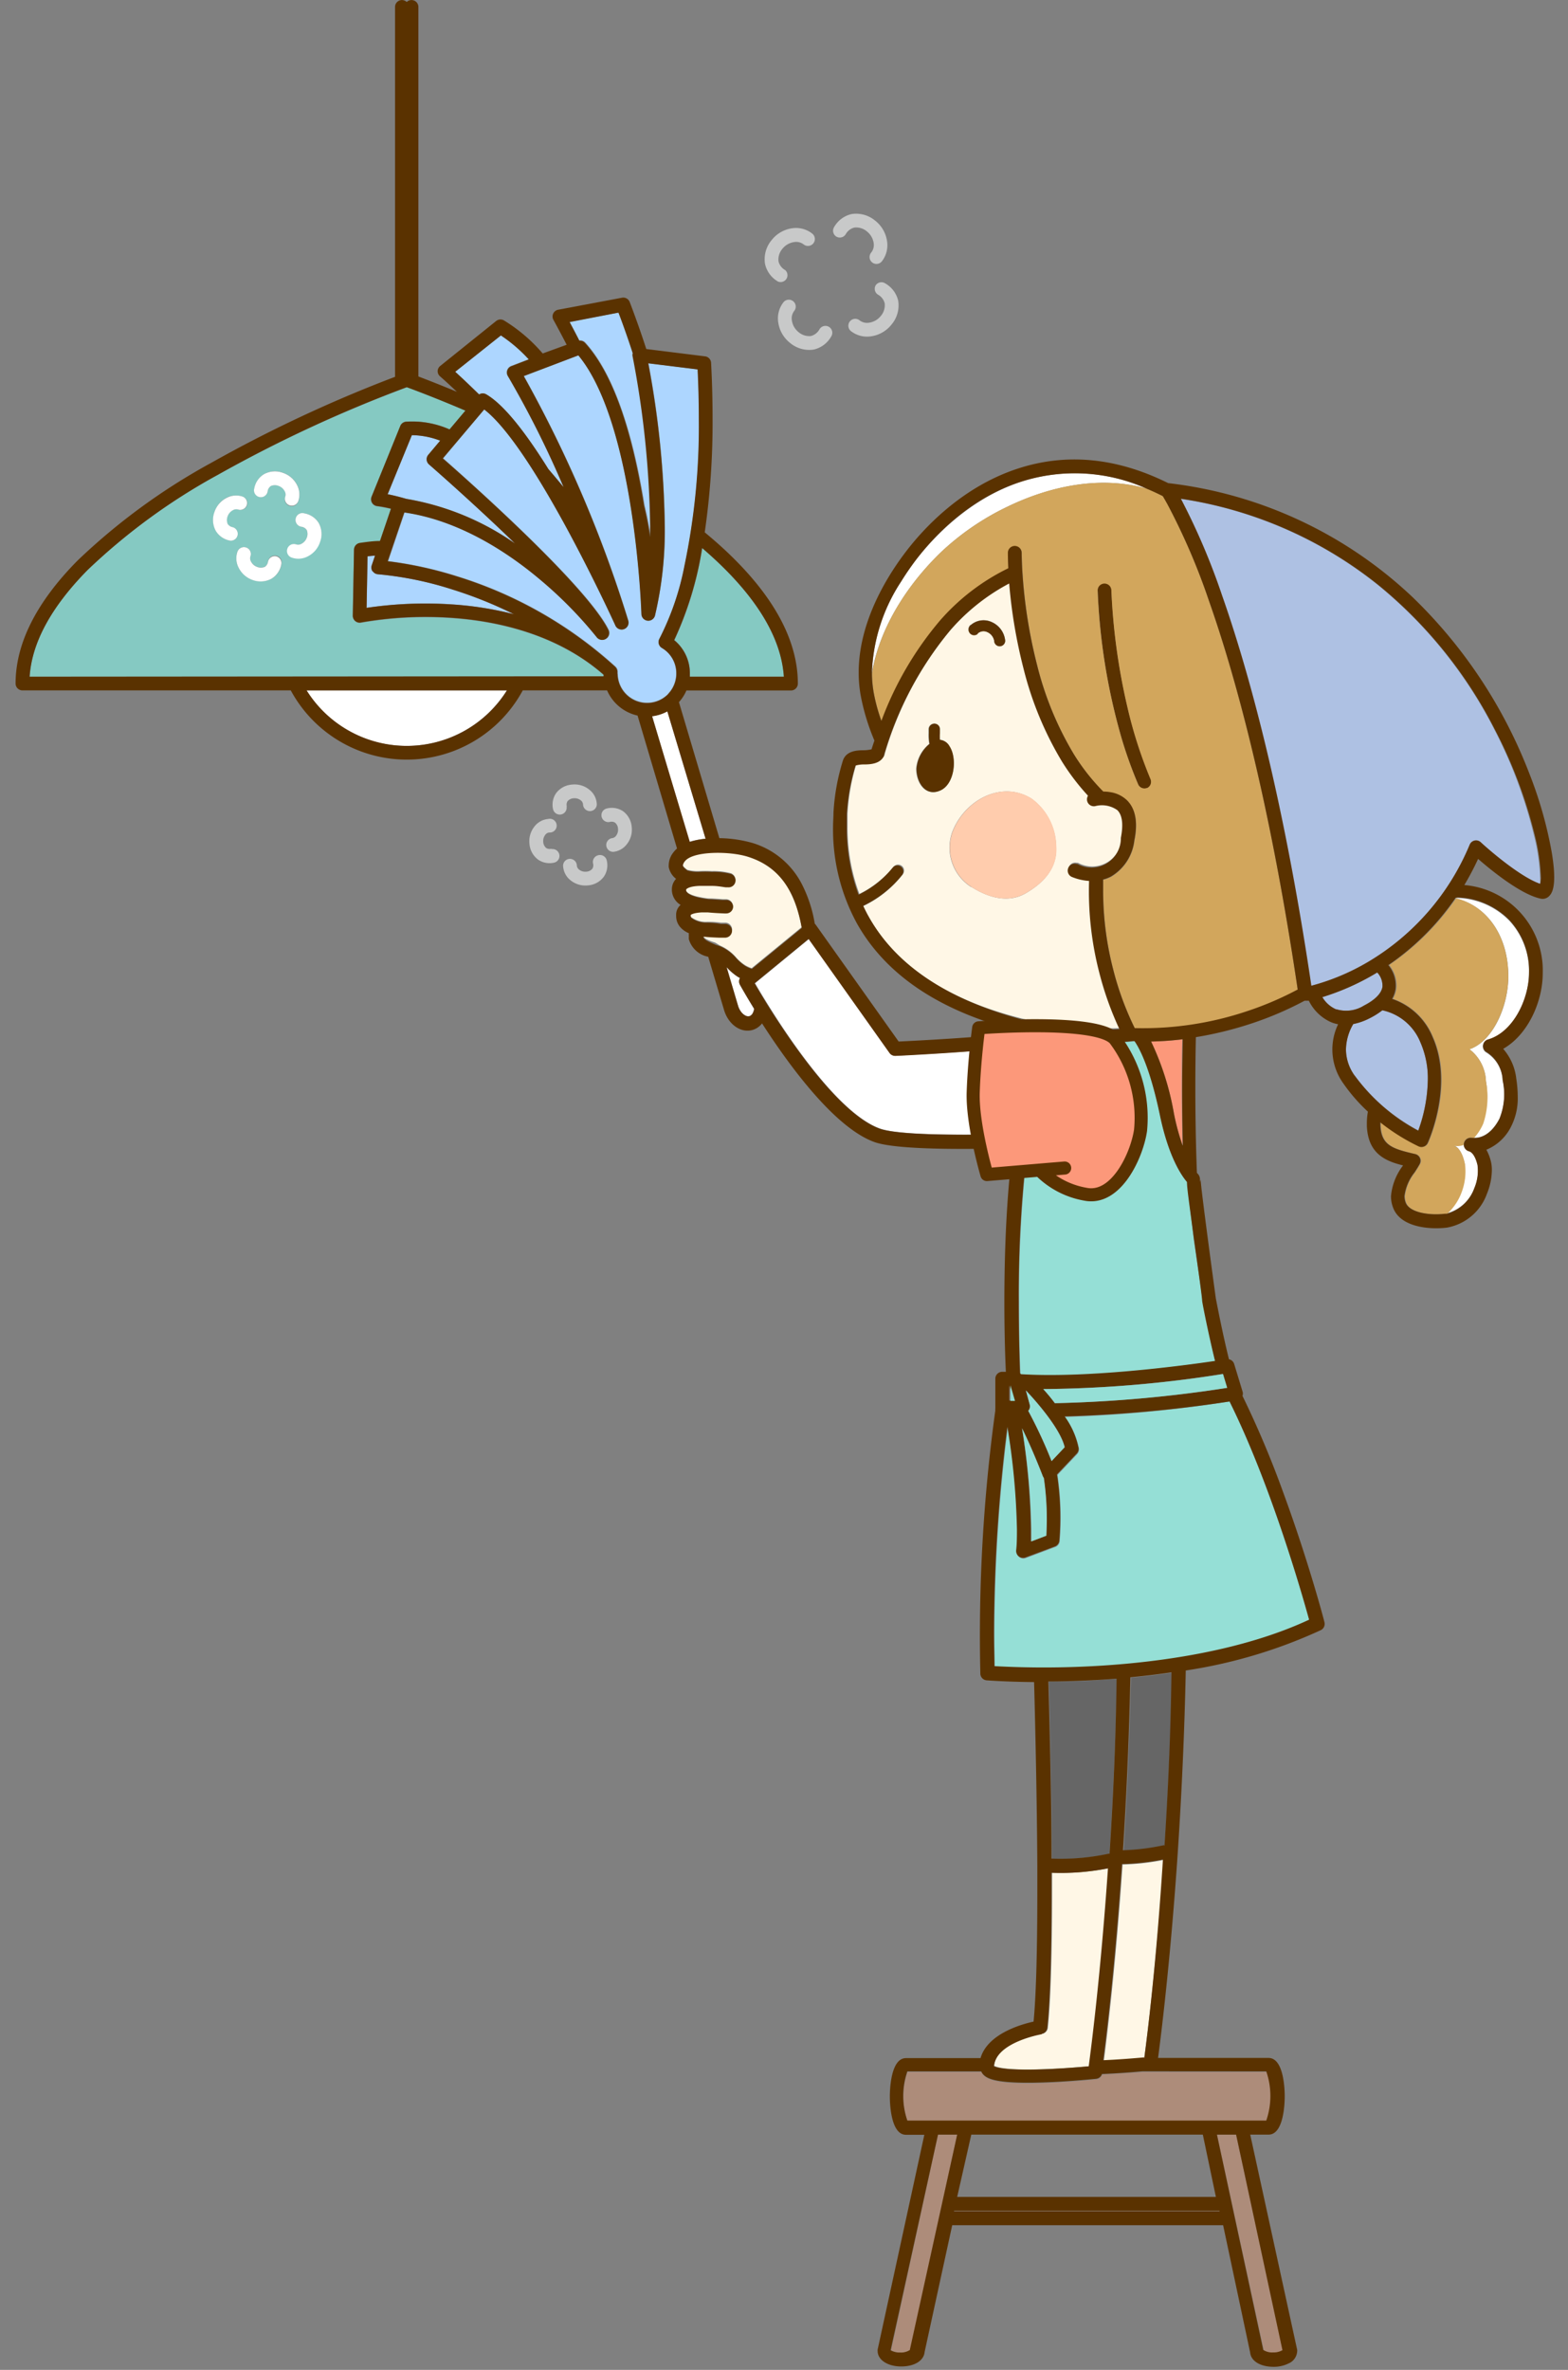 <svg xmlns="http://www.w3.org/2000/svg" xmlns:xlink="http://www.w3.org/1999/xlink" viewBox="0 0 180 272"><rect x="0" y="0" width="180" height="272" fill="#808080" stroke="none"/><defs><style>.cls-1{fill:none;}.cls-10,.cls-11,.cls-12,.cls-13,.cls-16,.cls-17,.cls-2,.cls-21,.cls-7,.cls-8,.cls-9{isolation:isolate;}.cls-3{opacity:0.2;}.cls-3,.cls-5{mix-blend-mode:multiply;}.cls-4{clip-path:url(#clip-path);}.cls-6{fill:#383838;}.cls-7{fill:#ad8c7a;}.cls-8{fill:#666;}.cls-9{fill:#fff7e6;}.cls-10{fill:#95dfd6;}.cls-11,.cls-15{fill:#fff;}.cls-12{fill:#85c9c2;}.cls-13{fill:#add6ff;}.cls-14{fill:#c8c9c9;}.cls-16,.cls-22{fill:#fc987a;}.cls-17{fill:#ffc275;}.cls-18{fill:#5a3200;}.cls-19{fill:#ffccad;}.cls-20{fill:#d2a65c;}.cls-21{fill:#aec1e3;}.cls-22{stroke:#5a3200;stroke-linecap:round;stroke-linejoin:round;stroke-width:1.5px;}</style><clipPath id="clip-path"><rect class="cls-1" x="-2.92" y="-354.52" width="436.76" height="318.17" rx="10" ry="10"/></clipPath></defs><title>service01_sbg</title><g class="cls-2"><g id="レイヤー_1" data-name="レイヤー 1"><g class="cls-3"><g class="cls-4"><g class="cls-5"><path class="cls-6" d="M430-160.13a113,113,0,0,0-6.18-21.66c-5-13-14.69-31.9-32-48.34-18.33-17.4-40.92-27.95-67.16-31.34h-.09c-14.14-7-28.07-8.37-41.49-3.93-15.41,5.09-25.85,16.56-30.7,22.94-5.82,7.66-15.16,22.95-12.27,39.23A60.24,60.24,0,0,0,244-190.69q-.4,1.18-.79,2.37a9.35,9.35,0,0,1-2.19.27c-2,.1-4.82.25-5.67,2.77a58.84,58.84,0,0,0-2.6,14.39c-.08,1.24-.13,2.57-.13,4a53.9,53.9,0,0,0,6.58,26.45c8.15,14.49,23.44,24.5,45.46,29.8l-1.49.19c-8.79,1.18-27.9,2.21-32.53,2.45l-22.8-32.12a1.88,1.88,0,0,0-.23-.26,36.82,36.82,0,0,0-3.68-11.18,22.56,22.56,0,0,0-13.6-11.11A34.94,34.94,0,0,0,201.4-164l-11.09-37.38a11.83,11.83,0,0,0,2-3.21h28.7a1.89,1.89,0,0,0,1.89-1.89c0-11-5.73-22.39-17-33.79q-3.84-3.87-8.54-7.76a209.15,209.15,0,0,0,2.17-31.25c0-4.77-.13-9.84-.42-15.22a1.89,1.89,0,0,0-1.65-1.77l-16.14-2c-1.33-4.09-2.83-8.38-4.53-12.88a1.89,1.89,0,0,0-2.11-1.19L157.12-309a1.89,1.89,0,0,0-1.36,1.06,1.89,1.89,0,0,0-.18.8,1.89,1.89,0,0,0,.25.93c.06.1,1.49,2.65,3.63,6.85l-6.57,2.5a44.64,44.64,0,0,0-10.68-9.08,1.89,1.89,0,0,0-2.12.16l-15.33,12.2a1.89,1.89,0,0,0-.71,1.44v0a1.89,1.89,0,0,0,.66,1.43c.06.05,1.74,1.5,4.62,4.24-4.63-1.92-8.3-3.34-10.57-4.2V-392.23a1.89,1.89,0,0,0-1.89-1.89,1.88,1.88,0,0,0-1.32.54,1.88,1.88,0,0,0-1.32-.54,1.89,1.89,0,0,0-1.89,1.89v101.58A374,374,0,0,0,61.85-267c-15.46,8.85-27.8,17.87-36.68,26.82-11.3,11.4-17,22.77-17,33.79a1.89,1.89,0,0,0,.55,1.33,1.89,1.89,0,0,0,1.33.55H83.69a36.23,36.23,0,0,0,31.85,19,36.23,36.23,0,0,0,31.85-19h23.17a11.9,11.9,0,0,0,8.38,6.91l10.83,36.5a6.45,6.45,0,0,0-1,1.1,5.71,5.71,0,0,0-1.24,3.34,4.27,4.27,0,0,0,.05.67,5.39,5.39,0,0,0,2,3.21,4.14,4.14,0,0,0-1.16,2.91q0,.14,0,.29a4.91,4.91,0,0,0,2.49,4,3.62,3.62,0,0,0-1.21,2.33,5.43,5.43,0,0,0,0,.67,4.56,4.56,0,0,0,1.1,3,6.41,6.41,0,0,0,2.51,1.7,3.62,3.62,0,0,0-.11.85,4.29,4.29,0,0,0,.08.84c.58,2.9,3.25,4,5.32,4.71l4.34,14.64c1.19,4,4.64,6.4,7.85,5.44a5.15,5.15,0,0,0,2.58-1.79c7.37,11.47,20,28.75,30.94,32.61,5.93,2.08,24.09,2,37.91,1.66-3,22.94-2.29,51.13-1.9,61.4l-1.07,0a1.89,1.89,0,0,0-1.82,1.89v8.18a1.88,1.88,0,0,0,.08.52,452.44,452.44,0,0,0-4.11,72.3,1.89,1.89,0,0,0,1.73,1.82c.08,0,5.11.41,13,.48.4,15.21.79,33.6.88,50.46h0q0,3.56,0,6.88c0,16.58-.34,28.65-1,36-3.59.79-12.65,3.41-14.57,10H252.55c-4.22,0-4.43,8.77-4.43,10.53s.21,10.53,4.43,10.53h5l-12.83,59a1.9,1.9,0,0,0,0,.4c0,2.46,2.71,4.25,6.45,4.25,3.59,0,6.22-1.64,6.43-3.95l7.58-34.83h74.4l7.58,34.83c.21,2.3,2.85,3.95,6.43,3.95a9.09,9.09,0,0,0,4.09-.9,3.86,3.86,0,0,0,2.36-3.34,1.9,1.9,0,0,0,0-.4l-12.83-59h5c4.22,0,4.43-8.77,4.43-10.53S356.45,171,352.23,171H321.89c.83-6.25,3.46-27.12,5.43-56.67,1.11-16.63,1.84-33.25,2.19-49.72,12.31-2,25.52-5.45,37.07-11.08a1.89,1.89,0,0,0,1-2.17c0-.16-4.38-16.68-11.21-35.37a267.47,267.47,0,0,0-11.28-26.79,1.88,1.88,0,0,0,.06-1.26l-2.26-7.47a1.89,1.89,0,0,0-1.45-1.3c-1.8-7.25-3.49-16.14-3.6-16.75-.48-3.46-4.16-30.63-4.17-32.56l-.19.72a2.87,2.87,0,0,0,.08-.71,2.18,2.18,0,0,0-.5-1.53s-.13-.13-.34-.38c-.62-16.18-.44-30.54-.29-37.26a99.45,99.45,0,0,0,15.51-3.83,92.21,92.21,0,0,0,14.36-6.17,1.88,1.88,0,0,0,.33,0l.59-.11a12.43,12.43,0,0,0,6.16,5.9,10.18,10.18,0,0,0,1.9.55,16,16,0,0,0,1.48,16.31A47,47,0,0,0,379.46-89a17.69,17.69,0,0,0-.29,3.17q0,.38,0,.77c.32,7.4,4.9,9.5,9.95,10.81-1.53,2.39-3.33,5.22-3.33,8.46a8.85,8.85,0,0,0,.63,3.26c2.12,5.42,10.26,5.91,14.74,5.35,4.68-.59,8.7-4,11-9.31A17.56,17.56,0,0,0,413.55-73a9.63,9.63,0,0,0-.23-2.22,13,13,0,0,0-1.27-3.33c2.45-.9,5-2.94,6.93-6.68a17,17,0,0,0,1.67-7.93,33.39,33.39,0,0,0-.4-4.95,14.92,14.92,0,0,0-3.59-8.16c6.82-3.87,10.83-13,10.87-20.7,0,0,0-.08,0-.13,0-13-8.73-22.69-21.47-24.17a76.13,76.13,0,0,0,3.77-7.07c3.69,3.21,11.83,9.83,17.28,10.94a2.52,2.52,0,0,0,2.45-.88C430.89-149.82,431-153.82,430-160.13ZM242.51-142.28q-.88-1.56-1.6-3.13a30.25,30.25,0,0,0,10.64-8.39,1.64,1.64,0,0,0-.23-2.3,1.64,1.64,0,0,0-2.3.23,27.42,27.42,0,0,1-9.37,7.45,52.36,52.36,0,0,1-3.24-18.49c0-1.28,0-2.49.11-3.61A57,57,0,0,1,238.89-184a8.29,8.29,0,0,1,2.33-.31c1.89-.1,4.49-.23,5.43-2.43l.06-.17c4.5-14.13,10.62-25.66,18.18-34.25A56.06,56.06,0,0,1,281.08-234,139.83,139.83,0,0,0,285-210.8a93,93,0,0,0,10.57,25.65,62.09,62.09,0,0,0,7.13,9.43,1.88,1.88,0,0,0-.25,1.45,1.89,1.89,0,0,0,1.35,1.39,1.88,1.88,0,0,0,.92,0c1.1-.25,4.33-.55,6,1.1s1.49,5.08,1,7.61c-.75,3.7-2.24,6.14-4.42,7.27-3.32,1.71-7.4,0-7.44-.07l-.28-.1a1.89,1.89,0,0,0-2.21,1.05,1.88,1.88,0,0,0,.95,2.49,15,15,0,0,0,4.74,1.11A89.43,89.43,0,0,0,305.93-127a88.13,88.13,0,0,0,5.47,15.28A89.31,89.31,0,0,1,290-113.36s-.37-.07-.37-.07l-.25-.05-.58-.11C266.09-118.42,250.52-128.07,242.51-142.28Zm-39.26-95.27c9.9,10,15.23,19.81,15.86,29.23H193.28c0-.3,0-.6,0-.9q0-.13,0-.26a11.78,11.78,0,0,0-4.31-8.88c1.78-3.55,5.2-11.63,7.66-25.29Q200.23-240.59,203.25-237.54Zm-29.44-70.74q2.17,5.82,3.9,11.16a1.89,1.89,0,0,0-.09.58,1.89,1.89,0,0,0,0,.39c.07.32,4.88,23.64,4.88,46.26q0,1.63,0,3.24c-.41-2.84-1-5.76-1.7-8.7v-.09C177.38-277,171.94-292,164.6-300a1.89,1.89,0,0,0-1.54-.61c-1.08-2.12-2-3.85-2.69-5.11Zm-45,16.26,12.55-10a41.23,41.23,0,0,1,7.68,6.59l-4.86,1.85a1.89,1.89,0,0,0-1.12,1.16,1.89,1.89,0,0,0-.1.61,1.89,1.89,0,0,0,.28,1,271.61,271.61,0,0,1,15.34,30.48q-2.13-2.58-4.19-5c-5.87-9.42-12-17.53-17-20.5a1.89,1.89,0,0,0-2,0C132.54-288.64,130.28-290.74,128.86-292ZM115.55-189.31a32.43,32.43,0,0,1-27.48-15.24h55A32.43,32.43,0,0,1,115.55-189.31ZM12-208.32c.63-9.41,6-19.24,15.86-29.23,8.63-8.7,20.68-17.51,35.84-26.19a368.79,368.79,0,0,1,51.87-24.08c1.87.68,7.88,2.92,16.1,6.44l-4.34,5.17q-6.74-2.67-11.85-2.14a1.89,1.89,0,0,0-1.55,1.16l-8,19.53a1.88,1.88,0,0,0-.14.71,1.89,1.89,0,0,0,.27,1,1.89,1.89,0,0,0,1.43.91,34.15,34.15,0,0,1,3.75.71l-3,8.87c-1.79.11-3.62.27-5.47.52a1.89,1.89,0,0,0-1.64,1.84L100.73-225a1.89,1.89,0,0,0,.68,1.49,1.89,1.89,0,0,0,1.59.4,103.08,103.08,0,0,1,24.67-1.28c12.07.8,28.91,4.19,41.94,15.63,0,.16,0,.31,0,.47Zm109.68-58.27c.22.19,12,10.41,23.63,21.72-8.24-5.53-18.54-10.66-29.89-12.28-2.12-.62-3.85-1-5.12-1.27l6.66-16.23a22.09,22.09,0,0,1,7.78,1.51l-3.28,3.91A1.88,1.88,0,0,0,121-268,1.88,1.88,0,0,0,121.66-266.58Zm-15.47,29.31a1.89,1.89,0,0,0,1.46.83,94.65,94.65,0,0,1,20.59,4.23A114.45,114.45,0,0,1,145-225.47a91.85,91.85,0,0,0-17.21-2.71,109.88,109.88,0,0,0-23.27,1l.27-14.17c.68-.07,1.37-.14,2.05-.19l-.9,2.65a1.88,1.88,0,0,0-.1.61A1.89,1.89,0,0,0,106.19-237.27Zm67.18,28.22v-.54a2,2,0,0,0-.61-1.43,115.19,115.19,0,0,0-43.53-24.83A105.69,105.69,0,0,0,110.31-240l4.56-13.4c15.13,2.15,28.43,11,37,18.2a113.72,113.72,0,0,1,15.79,16,1.89,1.89,0,0,0,2.49.46,1.89,1.89,0,0,0,.9-1.61,1.88,1.88,0,0,0-.19-.83c-5.89-12-38.09-40.69-45.35-47.06l11.29-13.45c4.09,3.1,11.06,11.31,22.36,32.05,7.64,14,13.63,27.19,13.69,27.33a1.89,1.89,0,0,0,2.39,1,1.89,1.89,0,0,0,1.21-1.76,1.89,1.89,0,0,0-.09-.56c-11.1-35.46-24.73-60.29-28.73-67.21l15-5.7c15.63,18.84,17.3,70.52,17.31,71a1.89,1.89,0,0,0,1.67,1.82,1.89,1.89,0,0,0,2-1.39c2-7.47,2.68-16.25,2.68-25.06,0-18.67-3.21-37.46-4.49-44.22l13.57,1.68q.34,7,.34,13.53a186.81,186.81,0,0,1-3.95,40.35c-2.7,12.13-6,18.42-6.9,20.06a1.88,1.88,0,0,0-.25.93,1.89,1.89,0,0,0,.92,1.62,8.05,8.05,0,0,1,3.94,6.77q0,.09,0,.18a8,8,0,0,1-2.25,5.59,8,8,0,0,1-5.67,2.49A8.1,8.1,0,0,1,173.37-209.05Zm9.56,11.6a11.75,11.75,0,0,0,4.19-1.35l10.38,35a20.33,20.33,0,0,0-4.34.87Zm14,60.56a2.4,2.4,0,0,1,.41-.08c1.38.15,2.74.2,3.9.24l1.22,0h.08l.23,0h.12a1.89,1.89,0,0,0,1.95-1.76s0-.08,0-.13a1.89,1.89,0,0,0-1.7-1.88l-.39,0-1-.1a23.53,23.53,0,0,0-4.27-.22c-1.67-.21-3.29-.59-3.91-1.31a.79.79,0,0,1-.2-.57,1.68,1.68,0,0,1,0-.21s.49-.58,3.06-.72c.53,0,1.08,0,1.63,0,1.69.18,3.31.24,4.55.28l.49,0a1.88,1.88,0,0,0,1.94-1.78s0-.07,0-.1a1.9,1.9,0,0,0-1.76-1.88l-1-.08c-1.11-.09-2.48-.19-3.89-.22a24.5,24.5,0,0,1-2.76-.44c-1-.23-3.42-.9-3.49-2,0,0,0,0,0-.07a.41.41,0,0,1,.15-.36c.19-.18,1-.71,3.37-.85l2.16,0,1.5,0c1.42.1,2.73.27,3.65.38l.64.08a1.88,1.88,0,0,0,2.06-1.45,1.88,1.88,0,0,0,0-.42,1.89,1.89,0,0,0-1.29-1.79,19,19,0,0,0-5.21-.57,32.62,32.62,0,0,0-3.6-.06,10.92,10.92,0,0,1-3.12-.37c-.79-.58-1.22-1-1.27-1.36a.51.51,0,0,1,0-.08,2.25,2.25,0,0,1,.51-1.13c2.14-2.95,12.36-2.88,17.39-1.28,8.15,2.59,12.83,8.72,14.75,19.56l-13.71,11.25a8.64,8.64,0,0,1-1.84-.84,12.45,12.45,0,0,1-2.35-2.07,12.08,12.08,0,0,0-4.54-3.34l-1.16-.39C198.58-135.48,197.23-136,197-136.89Zm13.59,21a1.6,1.6,0,0,1-.89.81c-1,.3-2.54-.82-3.16-2.9l-3.12-10.53a15.42,15.42,0,0,0,3,2.6l.64.36a1.89,1.89,0,0,0,0,1.89c.21.38,1.63,2.92,3.9,6.6A3.43,3.43,0,0,1,210.56-115.88Zm35,31.69c-13.39-4.7-30.6-33.35-34.4-39.93l14.84-12.18L248.17-105a1.89,1.89,0,0,0,1.63.79c1,0,23.72-1.17,33.87-2.53,15.4-2.06,18.61,0,18.64.05l-.18-.17a2,2,0,0,0,1.11.53h.1C307.09-104.84,310-99,310-92.16c0,7.86-3.86,14.5-8.43,14.5a5.9,5.9,0,0,1-4.11-1.91l1.67-.09a1.89,1.89,0,0,0,1.78-2,1.89,1.89,0,0,0-1.57-1.75,1.89,1.89,0,0,0-.42,0C286.61-82.74,253.06-81.54,245.51-84.19Zm39,82.26c2.91,5.82,5.66,13,5.7,13.12a1.88,1.88,0,0,0,.29.5,77.54,77.54,0,0,1,.82,11.37c0,2-.07,3.51-.13,4.49L287,29.12q.06-1.6.06-3.27A192.08,192.08,0,0,0,284.52-1.93Zm8.13,9a129.36,129.36,0,0,0-6.42-13.8l.13-.17a1.89,1.89,0,0,0,.27-1.57l-1.06-3.85C288.76-9,295.05-1.65,296.24,3.26ZM290.37-12.7c19.23.33,42.92-3.14,49.37-4.15L340.9-13c-6.81,1-28.76,4.17-47.29,4.2C292.47-10.28,291.35-11.61,290.37-12.7Zm-9.21,3.16v-4.29h.09l1.15,4.18Zm27.38,124.47a62.81,62.81,0,0,1-15.78,1.37c-.1-16.36-.48-34-.87-48.64,4.41,0,9.48-.16,14.95-.5l3.78-.27C310.3,82.8,309.6,98.86,308.55,114.93ZM290,164.42a1.89,1.89,0,0,0,1.59-1.66c.79-7.26,1.18-20,1.18-37.79,0-1.58,0-3.22,0-4.88a67.16,67.16,0,0,0,15.5-1.22c-2,28.88-4.56,49-5.29,54.35-2.27.21-6.87.6-11.67.79-10.59.43-13.64-.42-14.45-.79C277.35,166.59,289.9,164.44,290,164.42ZM253.9,251c0,.05,0,.11,0,.16a4.35,4.35,0,0,1-2.7.71,4.75,4.75,0,0,1-2.6-.63l12.88-59.21h5.27Zm84-41.83H266.86l3.73-17.13h63.6ZM266,213.12l0-.16h72.69l0,.16Zm90.19,38.15a4.75,4.75,0,0,1-2.6.63,4.35,4.35,0,0,1-2.7-.71c0-.05,0-.11,0-.16l-12.83-59h5.27Zm-4.44-76.49c.46.76,1.13,3.13,1.13,6.76s-.68,6-1.13,6.76H253c-.46-.76-1.13-3.13-1.13-6.76s.68-6,1.13-6.76h20.29a3.13,3.13,0,0,0,.8,1.1c1.3,1.15,4.43,2.41,17.3,1.89,6.86-.27,13.37-.95,13.44-1a1.89,1.89,0,0,0,1.6-1.31h.06c4.36-.17,8.58-.51,11.09-.73Zm-33.66-3.83c-2.18.2-6.51.57-11.09.77,1-7.59,3.32-27.07,5.14-53.88a65.3,65.3,0,0,0,11.24-1.23C321.38,145.48,318.82,165.55,318.09,170.95Zm5.55-58.28A61.12,61.12,0,0,1,312.39,114c1-15.88,1.7-31.75,2-47.48,3.59-.34,7.38-.78,11.3-1.36C325.37,80.93,324.68,96.8,323.64,112.66Zm17.93-122c11.44,23,20,53.07,21.93,60.11-18.42,8.59-41,11.6-56.83,12.6a252.26,252.26,0,0,1-29.58.14c-.08-3.14-.13-6.26-.13-9.33a458.66,458.66,0,0,1,3.68-56.4,194,194,0,0,1,2.62,28.15c0,2-.06,4-.21,5.82q0,.07,0,.15a1.89,1.89,0,0,0,2.55,1.77l8.05-3a1.89,1.89,0,0,0,1.21-1.58,79.13,79.13,0,0,0-.62-18.2l5.4-5.73a1.89,1.89,0,0,0,.5-1.53c-.33-2.68-1.9-5.76-3.82-8.68C314.68-5.36,335.07-8.3,341.58-9.31ZM334.09-37v.09c.09.5,1.73,9.17,3.55,16.58-8.92,1.34-35.17,4.9-53.35,3.63a1.87,1.87,0,0,0-.22-.3c-.15-3.87-.36-11-.36-19.65,0-12.69.47-28.66,2.3-42.42,2.52-.08,4.82-.18,6.76-.26,2.2,3.39,5.3,5.47,8.78,5.47,6.84,0,12.2-8,12.2-18.27,0-6.72-2.31-12.49-5.82-15.66q3.73,0,7.26-.39h.31c1.65,2.39,4.4,8,7,20.45,2.41,11.51,6,16.61,7.42,18.26.11,1.74.6,5.69,1.89,15.51C332.88-45.85,334-37.8,334.09-37Zm-4.2-33.24a1.93,1.93,0,0,1,0-.2c0,.09,0,.19,0,.31C329.9-70.18,329.89-70.22,329.89-70.26Zm-1.2-9.38a61.87,61.87,0,0,1-2.49-8.87c-2.1-10-4.32-16-6.24-19.63a85.44,85.44,0,0,0,8.67-.61c-.07,3.14-.14,7.72-.14,13.23C328.5-90.81,328.55-85.42,328.7-79.64Zm18-37.05A90,90,0,0,1,315.47-112,82.27,82.27,0,0,1,309.55-128a86.2,86.2,0,0,1-2.77-21.46q0-1.58.06-3.2a10.16,10.16,0,0,0,2.15-.8c3.26-1.67,5.42-5,6.41-9.89,1-5,.34-8.77-2.06-11.09a8.44,8.44,0,0,0-4.53-2.17,12.48,12.48,0,0,0-1.94-.17,57,57,0,0,1-8.08-10.27,89.12,89.12,0,0,1-10.13-24.57,137.69,137.69,0,0,1-4.06-26.21c-.15-2.74-.15-4.36-.15-4.41a1.89,1.89,0,0,0-1.88-1.9,1.88,1.88,0,0,0-.87.21,1.89,1.89,0,0,0-1,1.67c0,.19,0,1.71.13,4.22a59.31,59.31,0,0,0-18.75,14.46c-6.41,7.28-11.81,16.52-16.1,27.55a48.59,48.59,0,0,1-2.13-7.83,31.84,31.84,0,0,1-.48-5.31c-.08-9.58,4-18.57,8-25.14,1.39-2.25,2.78-4.22,4-5.83,4.59-6,14.44-16.87,28.88-21.64,11.17-3.69,22.78-3,34.62,1.9q2.18.91,4.36,2c.28.45.7,1.16,1.24,2.15,2.19,4,6.38,12.4,11.4,26.7,6.76,19.24,16.43,53.3,24.32,106.62A88.59,88.59,0,0,1,346.73-116.69Zm24.06-.33a8.21,8.21,0,0,1-3.8-3.38,67.11,67.11,0,0,0,14.08-6.16l1-.59a5.29,5.29,0,0,1,1.43,3.95c-.27,1.81-2,3.6-5.11,5.18S372.91-116.19,370.79-117Zm5.06,18.21a12.46,12.46,0,0,1-2.38-7.2,14.23,14.23,0,0,1,2-7,17.26,17.26,0,0,0,4.62-1.65,20.22,20.22,0,0,0,3.36-2.13c3.47.74,7.79,2.92,10.46,8.83a24.66,24.66,0,0,1,2,10.19,42.77,42.77,0,0,1-2.63,14C389.74-85.65,381.46-90.7,375.85-98.81Zm28.27-48.82a20.76,20.76,0,0,1,14.23,6.23A20.34,20.34,0,0,1,423.75-127c0,7.3-4.36,16.43-11.3,18.43a1.89,1.89,0,0,0-1.36,1.64,1.89,1.89,0,0,0,1,1.86c2.92,1.48,4,4.9,4.39,7.52.68,4.51.37,8.16-.88,10.56-2.18,4.18-5.05,5.42-7.17,5.2l-.45-.07a1.89,1.89,0,0,0-2.24,1.46,1.87,1.87,0,0,0,0,.48,1.89,1.89,0,0,0,1.49,1.76c1,.21,1.89,1.64,2.42,3.82a12.22,12.22,0,0,1-.89,6.33c-1.7,3.88-4.43,6.39-7.55,7l-.5.08c-3.79.47-9.64-.14-10.76-3a5.1,5.1,0,0,1-.36-1.88c0-2.18,1.35-4.29,2.76-6.49.48-.74,1-1.51,1.39-2.27a1.89,1.89,0,0,0,.24-.92,1.88,1.88,0,0,0-.16-.77,1.89,1.89,0,0,0-1.3-1.07c-6.29-1.45-9.33-2.39-9.57-7.91q0-.32,0-.63c0-.06,0-.12,0-.18a55.37,55.37,0,0,0,10.61,6.62,1.89,1.89,0,0,0,2.48-.94c.3-.65,7.26-16.11,1.34-29.19a18.38,18.38,0,0,0-11.1-10.4,7.67,7.67,0,0,0,1-2.78,8.81,8.81,0,0,0-2-6.5,70.46,70.46,0,0,0,18.38-18.32l.09-.13Zm22.69-3.73c-5.17-1.75-13.42-8.72-16.35-11.45a1.89,1.89,0,0,0-1.68-.46,1.89,1.89,0,0,0-1.34,1.1,67.52,67.52,0,0,1-28.12,32.26,61.84,61.84,0,0,1-15.45,6.45c-7.95-53.54-17.7-87.8-24.53-107.16-4.9-13.92-9-22.3-11.31-26.55,20.54,3.28,38.75,11.22,54.18,23.64a123.64,123.64,0,0,1,32.12,39.89,128.83,128.83,0,0,1,10.88,28.86A54.49,54.49,0,0,1,426.9-153,12.56,12.56,0,0,1,426.81-151.36Z"/></g></g></g><path class="cls-1" d="M109.94,252.19h29.7L138.08,245H111.5Z"/><path class="cls-7" d="M109.6,253.77v.06H140v-.06Z"/><path class="cls-7" d="M107.68,245l-5.38,24.75a2,2,0,0,0,1.09.26,1.82,1.82,0,0,0,1.13-.3s0,0,0-.07L109.89,245Z"/><path class="cls-7" d="M145.06,269.67s0,0,0,.07a1.82,1.82,0,0,0,1.13.3,2,2,0,0,0,1.09-.26L141.9,245h-2.2Z"/><path class="cls-7" d="M126.52,238.11h0a.79.79,0,0,1-.67.55s-2.75.28-5.62.4c-5.38.22-6.69-.31-7.23-.79a1.31,1.31,0,0,1-.34-.46h-8.48a8.65,8.65,0,0,0,0,5.65h41.27a8.65,8.65,0,0,0,0-5.65H131.15C130.1,237.9,128.34,238,126.52,238.11Z"/><path class="cls-8" d="M129,212.41a25.55,25.55,0,0,0,4.7-.58c.43-6.63.72-13.27.87-19.84-1.64.24-3.22.43-4.72.57C129.68,199.14,129.4,205.78,129,212.41Z"/><path class="cls-9" d="M126.72,236.52c1.92-.08,3.73-.24,4.64-.32.3-2.25,1.38-10.64,2.21-22.72a27.29,27.29,0,0,1-4.7.52C128.11,225.2,127.13,233.35,126.72,236.52Z"/><path class="cls-8" d="M120.41,193c.16,6.13.32,13.49.36,20.33a26.26,26.26,0,0,0,6.59-.57c.44-6.72.73-13.43.87-20.08l-1.58.11C124.37,193,122.25,193,120.41,193Z"/><path class="cls-9" d="M120.17,237.48c2-.08,3.93-.24,4.88-.33.3-2.25,1.38-10.64,2.21-22.72a28.07,28.07,0,0,1-6.48.51c0,.7,0,1.38,0,2,0,7.45-.17,12.76-.49,15.8a.79.79,0,0,1-.66.69c-.05,0-5.3.91-5.5,3.67C114.47,237.3,115.74,237.66,120.17,237.48Z"/><path class="cls-10" d="M123.86,166.26a.79.79,0,0,1-.21.64l-2.26,2.39a33.08,33.08,0,0,1,.26,7.61.79.79,0,0,1-.51.66l-3.37,1.26a.79.79,0,0,1-1.07-.74s0,0,0-.06c.06-.77.09-1.59.09-2.43a81.1,81.1,0,0,0-1.1-11.77,191.72,191.72,0,0,0-1.54,23.58c0,1.28,0,2.59.05,3.9a105.44,105.44,0,0,0,12.37-.06c6.63-.42,16.06-1.68,23.76-5.27-.81-2.94-4.39-15.51-9.17-25.12a152.05,152.05,0,0,1-18.91,1.78A9.31,9.31,0,0,1,123.86,166.26Z"/><path class="cls-11" d="M46.69,85.61a13.56,13.56,0,0,0,11.49-6.37h-23A13.56,13.56,0,0,0,46.69,85.61Z"/><path class="cls-12" d="M79.2,77.18s0,.07,0,.11,0,.25,0,.38H90c-.26-3.93-2.49-8-6.63-12.22q-1.26-1.27-2.75-2.55a39.51,39.51,0,0,1-3.2,10.57A4.92,4.92,0,0,1,79.2,77.18Z"/><path class="cls-12" d="M51.76,70.94a43.09,43.09,0,0,0-10.31.54.79.79,0,0,1-.95-.79l.14-7.57a.79.79,0,0,1,.69-.77c.78-.1,1.54-.17,2.29-.22l1.26-3.71a14.27,14.27,0,0,0-1.57-.3A.79.79,0,0,1,42.66,57L46,48.88a.79.79,0,0,1,.65-.48,10.61,10.61,0,0,1,5,.89l1.82-2.16c-3.44-1.47-5.95-2.41-6.73-2.69A154.15,154.15,0,0,0,25,54.5,70.57,70.57,0,0,0,10,65.45C5.89,69.62,3.66,73.73,3.4,77.67H69.3c0-.06,0-.13,0-.19C63.84,72.69,56.8,71.27,51.76,70.94ZM26.41,62.05a2.42,2.42,0,0,1-1.63-1.12,2.61,2.61,0,0,1-.15-2.17A2.82,2.82,0,0,1,26,57.13,2.32,2.32,0,0,1,27.87,57a.79.79,0,0,1-.53,1.49.74.74,0,0,0-.59.06,1.26,1.26,0,0,0-.62.69,1.17,1.17,0,0,0,0,.9.88.88,0,0,0,.6.37.79.79,0,0,1-.33,1.54Zm5.9,2.73a2.42,2.42,0,0,1-1.12,1.63,2.61,2.61,0,0,1-2.17.15,2.82,2.82,0,0,1-1.63-1.42,2.32,2.32,0,0,1-.13-1.83.79.79,0,0,1,1.49.53.74.74,0,0,0,.06.59,1.26,1.26,0,0,0,.69.62,1.17,1.17,0,0,0,.9,0,.88.88,0,0,0,.37-.6.79.79,0,1,1,1.54.33Zm.39-8.39a1.26,1.26,0,0,0-.69-.62,1.17,1.17,0,0,0-.9,0,.88.88,0,0,0-.37.6.79.79,0,1,1-1.54-.33,2.42,2.42,0,0,1,1.12-1.63,2.61,2.61,0,0,1,2.17-.15,2.82,2.82,0,0,1,1.63,1.42,2.32,2.32,0,0,1,.13,1.83A.79.79,0,1,1,32.76,57,.74.74,0,0,0,32.7,56.39Zm4,5.81a2.82,2.82,0,0,1-1.42,1.63,2.32,2.32,0,0,1-1.82.13A.79.79,0,0,1,34,62.48a.74.74,0,0,0,.59-.06,1.26,1.26,0,0,0,.62-.69,1.17,1.17,0,0,0,0-.9.88.88,0,0,0-.6-.37.79.79,0,1,1,.33-1.54A2.42,2.42,0,0,1,36.57,60,2.61,2.61,0,0,1,36.73,62.2Z"/><path class="cls-11" d="M76.61,81.64a4.91,4.91,0,0,1-1.75.56l4.28,14.42A8.5,8.5,0,0,1,81,96.27Z"/><path class="cls-11" d="M84.95,112.27l-.27-.15A6.45,6.45,0,0,1,83.41,111l1.31,4.4c.26.87.9,1.34,1.32,1.21a.67.67,0,0,0,.37-.34,1.43,1.43,0,0,0,.15-.49c-.95-1.54-1.54-2.6-1.63-2.76A.79.79,0,0,1,84.95,112.27Z"/><path class="cls-13" d="M67.2,39.32C70.26,42.68,72.54,49,74,58v0c.3,1.23.54,2.45.71,3.64q0-.68,0-1.36a109.42,109.42,0,0,0-2-19.34.78.78,0,0,1,0-.41Q72,38.31,71,35.88l-5.62,1.05c.29.53.67,1.25,1.12,2.14A.79.79,0,0,1,67.2,39.32Z"/><path class="cls-13" d="M55.84,45.27c2.11,1.24,4.66,4.63,7.12,8.57q.86,1,1.75,2.08a113.53,113.53,0,0,0-6.41-12.74A.79.79,0,0,1,58.68,42l2-.77A17.23,17.23,0,0,0,57.5,38.5l-5.25,4.17c.59.54,1.54,1.42,2.75,2.62A.79.79,0,0,1,55.84,45.27Z"/><path class="cls-13" d="M50.53,50.57a9.23,9.23,0,0,0-3.25-.63l-2.78,6.78c.53.1,1.25.27,2.14.53a30.64,30.64,0,0,1,12.49,5.13c-4.87-4.73-9.79-9-9.88-9.08a.79.79,0,0,1-.09-1.1Z"/><path class="cls-13" d="M43.06,63.76l-.86.08-.11,5.92a45.93,45.93,0,0,1,9.73-.4A38.39,38.39,0,0,1,59,70.5a47.84,47.84,0,0,0-7-2.82,39.57,39.57,0,0,0-8.61-1.77.79.79,0,0,1-.7-1Z"/><path class="cls-13" d="M76.68,79.63a3.36,3.36,0,0,0,.94-2.34s0,0,0-.07A3.37,3.37,0,0,0,76,74.38a.79.79,0,0,1-.28-1.07,31.33,31.33,0,0,0,2.88-8.39,78.09,78.09,0,0,0,1.65-16.87q0-2.75-.14-5.66l-5.67-.7a107,107,0,0,1,1.88,18.49,42.32,42.32,0,0,1-1.12,10.47.79.79,0,0,1-1.55-.18c0-.22-.71-21.82-7.24-29.7l-6.27,2.38a145.15,145.15,0,0,1,12,28.09.79.79,0,0,1-1.47.56c0-.05-2.53-5.56-5.72-11.42-4.72-8.67-7.64-12.1-9.35-13.4l-4.72,5.62c3,2.66,16.5,14.64,19,19.67a.79.79,0,0,1-1.34.83,47.53,47.53,0,0,0-6.6-6.69c-3.59-3-9.15-6.71-15.48-7.61l-1.9,5.6a44.18,44.18,0,0,1,7.91,1.73,48.15,48.15,0,0,1,18.2,10.38.83.83,0,0,1,.25.6v.23a3.38,3.38,0,0,0,5.82,2.27Z"/><path class="cls-14" d="M89.32,32.32A.79.79,0,0,0,90.14,31a1.56,1.56,0,0,1-.77-1,1.9,1.9,0,0,1,.46-1.46,2.1,2.1,0,0,1,1.36-.76,1.39,1.39,0,0,1,1.06.27.79.79,0,0,0,1-1.23A3,3,0,0,0,91,26.19a3.65,3.65,0,0,0-2.43,1.38,3.41,3.41,0,0,0-.75,2.71A3.1,3.1,0,0,0,89.32,32.32Z"/><path class="cls-14" d="M100.53,32.74a.79.79,0,0,0,.26,1.08,1.56,1.56,0,0,1,.77,1,1.9,1.9,0,0,1-.46,1.46,2.1,2.1,0,0,1-1.36.76,1.39,1.39,0,0,1-1.06-.27.79.79,0,0,0-1,1.23,3,3,0,0,0,2.25.61,3.64,3.64,0,0,0,2.43-1.38,3.41,3.41,0,0,0,.75-2.71,3.1,3.1,0,0,0-1.5-2A.79.79,0,0,0,100.53,32.74Z"/><path class="cls-14" d="M96,27.15a.79.79,0,0,0,1.08-.26,1.56,1.56,0,0,1,1-.77,1.9,1.9,0,0,1,1.46.46,2.1,2.1,0,0,1,.76,1.36A1.39,1.39,0,0,1,100,29a.79.79,0,1,0,1.23,1,3,3,0,0,0,.61-2.25,3.65,3.65,0,0,0-1.38-2.43,3.41,3.41,0,0,0-2.71-.75,3.1,3.1,0,0,0-2,1.5A.79.79,0,0,0,96,27.15Z"/><path class="cls-14" d="M91.66,38.11a2.1,2.1,0,0,1-.76-1.36,1.39,1.39,0,0,1,.27-1.06.79.79,0,1,0-1.23-1,3,3,0,0,0-.61,2.25,3.65,3.65,0,0,0,1.38,2.43,3.41,3.41,0,0,0,2.71.75,3.1,3.1,0,0,0,2-1.5.79.79,0,1,0-1.35-.82,1.56,1.56,0,0,1-1,.77A1.9,1.9,0,0,1,91.66,38.11Z"/><path class="cls-14" d="M65.07,92.57a.78.78,0,0,1,.08-.61,1,1,0,0,1,.73-.34,1.13,1.13,0,0,1,.79.24.65.65,0,0,1,.26.45.79.79,0,1,0,1.57-.13,2.22,2.22,0,0,0-.84-1.54,2.69,2.69,0,0,0-2-.59,2.49,2.49,0,0,0-1.83,1,2.32,2.32,0,0,0-.33,1.87.79.79,0,0,0,1.54-.34Z"/><path class="cls-14" d="M68.68,98.16a.79.79,0,0,0-.6.94.78.78,0,0,1-.08.61,1,1,0,0,1-.73.34,1.13,1.13,0,0,1-.79-.24.65.65,0,0,1-.26-.45.79.79,0,1,0-1.57.13,2.23,2.23,0,0,0,.84,1.54,2.69,2.69,0,0,0,2,.59,2.49,2.49,0,0,0,1.83-1,2.32,2.32,0,0,0,.33-1.87A.79.79,0,0,0,68.68,98.16Z"/><path class="cls-14" d="M71.54,93.12a2.32,2.32,0,0,0-1.87-.33A.79.79,0,1,0,70,94.34a.78.78,0,0,1,.61.08,1,1,0,0,1,.34.73,1.13,1.13,0,0,1-.24.79.65.65,0,0,1-.45.26.79.79,0,0,0,.13,1.57,2.22,2.22,0,0,0,1.54-.84,2.69,2.69,0,0,0,.59-2A2.49,2.49,0,0,0,71.54,93.12Z"/><path class="cls-14" d="M63.31,97.41a.78.78,0,0,1-.61-.08,1,1,0,0,1-.34-.73,1.13,1.13,0,0,1,.24-.79.65.65,0,0,1,.45-.26A.79.79,0,1,0,62.91,94a2.22,2.22,0,0,0-1.54.84,2.69,2.69,0,0,0-.59,2,2.49,2.49,0,0,0,1,1.83,2.32,2.32,0,0,0,1.87.33.79.79,0,0,0-.34-1.54Z"/><path class="cls-15" d="M26.74,60.51a.88.88,0,0,1-.6-.37,1.17,1.17,0,0,1,0-.9,1.26,1.26,0,0,1,.62-.69.74.74,0,0,1,.59-.06A.79.79,0,0,0,27.87,57a2.32,2.32,0,0,0-1.83.13,2.82,2.82,0,0,0-1.42,1.63,2.61,2.61,0,0,0,.15,2.17,2.42,2.42,0,0,0,1.63,1.12.79.79,0,0,0,.33-1.54Z"/><path class="cls-15" d="M34.94,58.92a.79.79,0,1,0-.33,1.54.88.88,0,0,1,.6.37,1.17,1.17,0,0,1,0,.9,1.26,1.26,0,0,1-.62.69.74.74,0,0,1-.59.06A.79.79,0,0,0,33.49,64a2.32,2.32,0,0,0,1.82-.13,2.82,2.82,0,0,0,1.42-1.63A2.61,2.61,0,0,0,36.57,60,2.42,2.42,0,0,0,34.94,58.92Z"/><path class="cls-15" d="M33.24,58a.79.79,0,0,0,1-.48,2.32,2.32,0,0,0-.13-1.83,2.82,2.82,0,0,0-1.63-1.42,2.61,2.61,0,0,0-2.17.15,2.42,2.42,0,0,0-1.12,1.63.79.79,0,1,0,1.54.33.88.88,0,0,1,.37-.6,1.17,1.17,0,0,1,.9,0,1.26,1.26,0,0,1,.69.62.74.74,0,0,1,.06.59A.79.79,0,0,0,33.24,58Z"/><path class="cls-15" d="M31.71,63.85a.79.79,0,0,0-.94.61.88.88,0,0,1-.37.6,1.17,1.17,0,0,1-.9,0,1.26,1.26,0,0,1-.69-.62.74.74,0,0,1-.06-.59.79.79,0,0,0-1.49-.53,2.32,2.32,0,0,0,.13,1.83A2.82,2.82,0,0,0,29,66.57a2.61,2.61,0,0,0,2.17-.15,2.42,2.42,0,0,0,1.12-1.63A.79.79,0,0,0,31.71,63.85Z"/><path class="cls-9" d="M82.62,108.51a5.05,5.05,0,0,1,1.9,1.4,5.2,5.2,0,0,0,1,.86,3.61,3.61,0,0,0,.77.35l5.73-4.7c-.8-4.53-2.76-7.09-6.17-8.17-2.11-.67-6.37-.7-7.27.54a.94.94,0,0,0-.21.47.21.21,0,0,0,0,0c0,.13.2.33.53.57a4.56,4.56,0,0,0,1.3.15,13.64,13.64,0,0,1,1.51,0,7.93,7.93,0,0,1,2.18.24.79.79,0,0,1-.35,1.53l-.27,0c-.39,0-.94-.12-1.53-.16H81.1l-.9,0c-1,.06-1.33.28-1.41.35a.17.17,0,0,0-.06.15v0c0,.47,1,.75,1.46.84a10.24,10.24,0,0,0,1.15.19c.59,0,1.16.05,1.63.09l.43,0a.79.79,0,0,1,.73.79v0a.79.79,0,0,1-.81.75h-.2c-.52,0-1.19,0-1.9-.12h-.68c-1.08.06-1.28.3-1.28.3a.7.7,0,0,0,0,.09.33.33,0,0,0,.08.24,2.87,2.87,0,0,0,1.63.55,9.84,9.84,0,0,1,1.79.09l.41,0h.16a.79.79,0,0,1,.71.78s0,0,0,.05a.79.79,0,0,1-.81.74H83l-.51,0c-.48,0-1.05,0-1.63-.1l-.17,0c.11.37.68.59,1.41.82Z"/><path class="cls-16" d="M132.14,119.54a31.68,31.68,0,0,1,2.61,8.2,25.86,25.86,0,0,0,1,3.71c-.06-2.41-.08-4.67-.08-6.63,0-2.31,0-4.22.06-5.53A35.71,35.71,0,0,1,132.14,119.54Z"/><path class="cls-10" d="M136.3,135.7c-.59-.69-2.09-2.82-3.1-7.63-1.09-5.22-2.24-7.55-2.93-8.55h-.13q-1.48.15-3,.16a8.86,8.86,0,0,1,2.43,6.55c0,4.28-2.24,7.64-5.1,7.64a4.47,4.47,0,0,1-3.67-2.29l-2.82.11a142.36,142.36,0,0,0-1,17.73c0,3.62.09,6.59.15,8.21l.09.13c7.6.53,18.57-1,22.3-1.52-.76-3.09-1.44-6.72-1.48-6.93v0c0-.33-.51-3.7-1-7.09C136.55,138.08,136.35,136.43,136.3,135.7Z"/><path class="cls-17" d="M136.29,135.38s0,0,0,0,0-.09,0-.13A.81.81,0,0,0,136.29,135.38Z"/><path class="cls-11" d="M123.51,129.88a.79.79,0,0,1-.09,1.56l-.7,0a2.47,2.47,0,0,0,1.72.8c1.91,0,3.52-2.78,3.52-6.06,0-2.84-1.21-5.3-2.77-5.91h0a.84.84,0,0,1-.46-.22l.07.07s-1.36-.88-7.79,0c-4.24.57-13.76,1-14.16,1.06a.79.79,0,0,1-.68-.33l-9.29-13.09-6.2,5.09c1.59,2.75,8.78,14.73,14.38,16.69,3.16,1.11,17.18.61,22.32.32Z"/><path class="cls-15" d="M107.92,63.47a29.89,29.89,0,0,1,7.74-5.32c4.87-2.35,10.67-3.6,16-2.06a20.17,20.17,0,0,0-14.47-.8c-6,2-10.16,6.52-12.07,9-.51.67-1.09,1.5-1.67,2.44a20.33,20.33,0,0,0-3.36,10.51C101,71.94,104.23,67.07,107.92,63.47Z"/><path class="cls-9" d="M119.34,117.31l.1,0,.15,0a37.33,37.33,0,0,0,9,.69,36.84,36.84,0,0,1-2.29-6.39,37.38,37.38,0,0,1-1.2-10.63,6.28,6.28,0,0,1-2-.47.79.79,0,0,1,.53-1.48l.12,0a3.37,3.37,0,0,0,5-3c.22-1.06.32-2.47-.41-3.18a3.06,3.06,0,0,0-2.52-.46.79.79,0,0,1-.84-1.19,26,26,0,0,1-3-3.94,38.87,38.87,0,0,1-4.42-10.72,58.45,58.45,0,0,1-1.63-9.7,23.43,23.43,0,0,0-6.77,5.38,39.74,39.74,0,0,0-7.6,14.32l0,.07c-.39.92-1.48,1-2.27,1a3.46,3.46,0,0,0-1,.13,23.83,23.83,0,0,0-1,5.62c0,.47,0,1,0,1.51a21.89,21.89,0,0,0,1.36,7.73,11.46,11.46,0,0,0,3.92-3.11.68.68,0,0,1,1.06.87A12.65,12.65,0,0,1,99.09,104q.3.66.67,1.31c3.35,5.94,9.86,10,19.33,12Zm-7.92-45.56a2.23,2.23,0,0,1,2.43-.36,2.6,2.6,0,0,1,1.54,2.14.63.63,0,1,1-1.26,0,1.37,1.37,0,0,0-.8-1,1,1,0,0,0-1.1.17.63.63,0,1,1-.81-1ZM108,90.68c-1.73.86-2.84-.81-2.83-2.47a4.11,4.11,0,0,1,1.5-2.83,5.78,5.78,0,0,1-.08-1.22v-.45a.64.64,0,0,1,.63-.65.62.62,0,0,1,.63.62v.48a7.23,7.23,0,0,0,0,.75,1.42,1.42,0,0,1,1.1.73C109.9,87,109.59,89.9,108,90.68Zm3.49,11.13a5.36,5.36,0,0,1-2.2-6.25c1.38-3.72,5.69-6.06,9.14-3.88a6.91,6.91,0,0,1,2.8,5.41c.2,2.57-1.49,4.29-3.51,5.45S113.41,103,111.52,101.8Z"/><path class="cls-18" d="M109,85.64a1.42,1.42,0,0,0-1.1-.73,7.23,7.23,0,0,1,0-.75v-.48a.62.62,0,0,0-.63-.62.64.64,0,0,0-.63.65v.45a5.78,5.78,0,0,0,.08,1.22,4.11,4.11,0,0,0-1.5,2.83c0,1.66,1.11,3.33,2.83,2.47C109.59,89.9,109.9,87,109,85.64Z"/><path class="cls-18" d="M112.23,72.72a1,1,0,0,1,1.1-.17,1.37,1.37,0,0,1,.8,1,.63.63,0,1,0,1.26,0,2.6,2.6,0,0,0-1.54-2.14,2.23,2.23,0,0,0-2.43.36.63.63,0,1,0,.81,1Z"/><path class="cls-19" d="M121.26,97.08a6.91,6.91,0,0,0-2.8-5.41c-3.45-2.18-7.75.16-9.14,3.88a5.36,5.36,0,0,0,2.2,6.25c1.89,1.22,4.19,1.89,6.23.72S121.46,99.65,121.26,97.08Z"/><path class="cls-18" d="M129.42,81.08a72.05,72.05,0,0,1-1.83-13.35.79.79,0,0,0-1.58,0,71.1,71.1,0,0,0,2.7,16.86,49.28,49.28,0,0,0,1.93,5.4.79.79,0,1,0,1.45-.62A51.23,51.23,0,0,1,129.42,81.08Z"/><path class="cls-15" d="M166.79,131.43c.67.17,1.12,1,1.35,2.15a6.71,6.71,0,0,1-.35,3.09,6.33,6.33,0,0,1-1.69,2.58,4.62,4.62,0,0,0,3.16-2.92,5.11,5.11,0,0,0,.37-2.65c-.22-.91-.6-1.51-1-1.6a.79.79,0,0,1-.62-.74A2.06,2.06,0,0,1,166.79,131.43Z"/><path class="cls-15" d="M173.15,112.1c0,3.36-1.74,7.4-4.46,8.33a4.81,4.81,0,0,1,1.89,3.66,9.62,9.62,0,0,1-.39,4.82,5.83,5.83,0,0,1-1.06,1.66c.89.09,2.09-.43,3-2.18a7.47,7.47,0,0,0,.37-4.42,4,4,0,0,0-1.84-3.14.79.79,0,0,1,.14-1.46c2.9-.84,4.71-4.65,4.72-7.7a8.5,8.5,0,0,0-2.26-6,8.68,8.68,0,0,0-5.95-2.6h-.16l0,.05C170.77,104,173.18,107.51,173.15,112.1Z"/><path class="cls-20" d="M170.58,124.09a4.81,4.81,0,0,0-1.89-3.66c2.71-.92,4.44-5,4.46-8.33,0-4.6-2.38-8.09-6-9a29.45,29.45,0,0,1-7.68,7.66,3.68,3.68,0,0,1,.83,2.72,3.21,3.21,0,0,1-.4,1.16A7.68,7.68,0,0,1,164.5,119c2.47,5.47-.44,11.93-.56,12.2a.79.79,0,0,1-1,.39,23.15,23.15,0,0,1-4.43-2.77s0,0,0,.07,0,.17,0,.26c.1,2.31,1.37,2.7,4,3.31a.79.79,0,0,1,.51,1.15c-.18.32-.38.64-.58.95a5.46,5.46,0,0,0-1.16,2.71,2.13,2.13,0,0,0,.15.79c.47,1.19,2.91,1.45,4.5,1.25l.21,0a6.33,6.33,0,0,0,1.69-2.58,6.71,6.71,0,0,0,.35-3.09c-.23-1.13-.67-2-1.35-2.15a2.06,2.06,0,0,0,1.2-.08.79.79,0,0,1,1-.81l.19,0a5.83,5.83,0,0,0,1.06-1.66A9.62,9.62,0,0,0,170.58,124.09Z"/><path class="cls-20" d="M134,57.83c-.23-.41-.4-.71-.52-.9q-.91-.46-1.82-.84c-5.36-1.54-11.17-.29-16,2.06a29.89,29.89,0,0,0-7.74,5.32c-3.69,3.6-6.94,8.47-7.81,13.82a13.31,13.31,0,0,0,.2,2.22,20.31,20.31,0,0,0,.89,3.27,38.39,38.39,0,0,1,6.73-11.52,24.79,24.79,0,0,1,7.84-6c-.05-1.05-.05-1.69-.05-1.77a.79.79,0,0,1,1.58,0s0,.7.06,1.84a57.56,57.56,0,0,0,1.7,11,37.25,37.25,0,0,0,4.23,10.27,23.83,23.83,0,0,0,3.38,4.29,5.22,5.22,0,0,1,.81.07,3.53,3.53,0,0,1,1.89.91c1,1,1.29,2.53.86,4.64a5.54,5.54,0,0,1-2.68,4.13,4.25,4.25,0,0,1-.9.34q0,.68,0,1.34a36,36,0,0,0,1.16,9,34.39,34.39,0,0,0,2.47,6.72,37.63,37.63,0,0,0,13.07-2,37,37,0,0,0,5.63-2.41C145.66,91.27,141.62,77,138.8,69A74.86,74.86,0,0,0,134,57.83Zm-2.35,32.61a.79.79,0,0,1-1-.42,49.28,49.28,0,0,1-1.93-5.4A71.1,71.1,0,0,1,126,67.77a.79.79,0,0,1,1.58,0,72.05,72.05,0,0,0,1.83,13.35,51.23,51.23,0,0,0,2.67,8.33A.79.79,0,0,1,131.68,90.45Z"/><path class="cls-21" d="M162.81,129.74a17.88,17.88,0,0,0,1.1-5.87,10.31,10.31,0,0,0-.85-4.26,6.09,6.09,0,0,0-4.37-3.69,8.45,8.45,0,0,1-1.41.89,7.22,7.22,0,0,1-1.93.69,6,6,0,0,0-.84,2.93,5.21,5.21,0,0,0,1,3A21.64,21.64,0,0,0,162.81,129.74Z"/><path class="cls-21" d="M156.56,115.41c1.29-.66,2-1.41,2.14-2.16a2.21,2.21,0,0,0-.6-1.65l-.42.25a28.05,28.05,0,0,1-5.88,2.58,3.43,3.43,0,0,0,1.59,1.41A3.85,3.85,0,0,0,156.56,115.41Z"/><path class="cls-21" d="M171.59,83.81a51.68,51.68,0,0,0-13.43-16.68,47.49,47.49,0,0,0-22.65-9.88,76.87,76.87,0,0,1,4.73,11.1c2.85,8.1,6.93,22.41,10.25,44.8a25.85,25.85,0,0,0,6.46-2.7A28.22,28.22,0,0,0,168.71,97a.79.79,0,0,1,1.26-.27c1.22,1.14,4.67,4.05,6.83,4.78a5.25,5.25,0,0,0,0-.69,22.78,22.78,0,0,0-.7-4.92A53.85,53.85,0,0,0,171.59,83.81Z"/><path class="cls-18" d="M178.13,97.81a47.25,47.25,0,0,0-2.58-9.06,56.1,56.1,0,0,0-13.38-20.2,49,49,0,0,0-28.07-13.1h0c-5.91-2.94-11.73-3.5-17.34-1.64-6.44,2.13-10.81,6.92-12.83,9.59-2.43,3.2-6.34,9.59-5.13,16.4A25.18,25.18,0,0,0,100.38,85q-.17.49-.33,1a3.91,3.91,0,0,1-.91.11c-.85,0-2,.1-2.37,1.16a24.6,24.6,0,0,0-1.09,6c0,.52-.05,1.07-.05,1.66A22.53,22.53,0,0,0,98.38,106c3.41,6.06,9.8,10.24,19,12.46l-.62.08c-3.68.49-11.66.92-13.6,1l-9.53-13.42-.1-.11A15.39,15.39,0,0,0,92,101.38a9.43,9.43,0,0,0-5.69-4.65,14.6,14.6,0,0,0-3.73-.53L77.94,80.59a5,5,0,0,0,.86-1.34h12a.79.79,0,0,0,.79-.79c0-4.61-2.4-9.36-7.12-14.12q-1.6-1.62-3.57-3.24A87.43,87.43,0,0,0,81.8,48c0-2-.05-4.11-.17-6.36a.79.79,0,0,0-.69-.74l-6.75-.84c-.55-1.71-1.18-3.5-1.9-5.39a.79.79,0,0,0-.88-.5l-7.34,1.38a.79.79,0,0,0-.54,1.16s.62,1.11,1.52,2.86l-2.75,1a18.66,18.66,0,0,0-4.46-3.8.79.79,0,0,0-.88.07L50.54,42a.79.79,0,0,0-.3.6h0a.79.79,0,0,0,.28.6s.73.63,1.93,1.77c-1.93-.8-3.47-1.4-4.42-1.76V.79A.79.79,0,0,0,46.69.23a.79.79,0,0,0-1.34.56V43.25a156.35,156.35,0,0,0-21.1,9.87A72.17,72.17,0,0,0,8.91,64.33C4.19,69.1,1.79,73.85,1.79,78.45a.79.79,0,0,0,.79.79H33.38a15.13,15.13,0,0,0,26.63,0h9.68a5,5,0,0,0,3.5,2.89l4.53,15.26a2.7,2.7,0,0,0-.43.46,2.39,2.39,0,0,0-.52,1.4,1.79,1.79,0,0,0,0,.28,2.25,2.25,0,0,0,.84,1.34,1.73,1.73,0,0,0-.48,1.21s0,.08,0,.12a2.05,2.05,0,0,0,1,1.66,1.51,1.51,0,0,0-.51,1,2.27,2.27,0,0,0,0,.28,1.91,1.91,0,0,0,.46,1.26,2.68,2.68,0,0,0,1,.71,1.52,1.52,0,0,0,0,.35,1.79,1.79,0,0,0,0,.35,2.86,2.86,0,0,0,2.22,2l1.82,6.12c.5,1.67,1.94,2.67,3.28,2.28a2.15,2.15,0,0,0,1.08-.75c3.08,4.79,8.34,12,12.93,13.63,2.48.87,10.07.85,15.85.69-1.25,9.59-1,21.37-.79,25.67l-.45,0a.79.79,0,0,0-.76.79v3.42a.79.79,0,0,0,0,.22,189.12,189.12,0,0,0-1.72,30.22.79.79,0,0,0,.72.76s2.13.17,5.45.2c.17,6.36.33,14,.37,21.09h0q0,1.49,0,2.88c0,6.93-.14,12-.43,15-1.5.33-5.29,1.43-6.09,4.19H104c-1.76,0-1.85,3.67-1.85,4.4s.09,4.4,1.85,4.4h2.11l-5.36,24.65a.79.79,0,0,0,0,.17c0,1,1.13,1.77,2.7,1.77s2.6-.69,2.69-1.65l3.17-14.56h31.1L143.51,270c.09,1,1.19,1.65,2.69,1.65a3.8,3.8,0,0,0,1.71-.38,1.61,1.61,0,0,0,1-1.4.79.79,0,0,0,0-.17L143.52,245h2.11c1.76,0,1.85-3.67,1.85-4.4s-.09-4.4-1.85-4.4H132.94c.35-2.61,1.44-11.34,2.27-23.69.46-7,.77-13.9.91-20.78a57.39,57.39,0,0,0,15.5-4.63.79.79,0,0,0,.42-.91c0-.07-1.83-7-4.69-14.78a111.81,111.81,0,0,0-4.72-11.2.79.79,0,0,0,0-.53l-.95-3.12a.79.79,0,0,0-.6-.55c-.75-3-1.46-6.75-1.51-7-.2-1.45-1.74-12.8-1.74-13.61l-.08.3a1.2,1.2,0,0,0,0-.29.91.91,0,0,0-.21-.64l-.14-.16c-.26-6.76-.18-12.77-.12-15.57a41.57,41.57,0,0,0,6.48-1.6,38.55,38.55,0,0,0,6-2.58H150l.25,0a5.19,5.19,0,0,0,2.57,2.47,4.25,4.25,0,0,0,.79.23,6.67,6.67,0,0,0,.62,6.82,19.64,19.64,0,0,0,2.8,3.21,7.4,7.4,0,0,0-.12,1.33q0,.16,0,.32c.14,3.09,2,4,4.16,4.52a6.76,6.76,0,0,0-1.39,3.54,3.7,3.7,0,0,0,.26,1.36c.89,2.26,4.29,2.47,6.16,2.24A6,6,0,0,0,170.7,137a7.34,7.34,0,0,0,.56-2.72,4,4,0,0,0-.1-.93,5.43,5.43,0,0,0-.53-1.39,5.51,5.51,0,0,0,2.9-2.79,7.11,7.11,0,0,0,.7-3.31,14,14,0,0,0-.17-2.07,6.24,6.24,0,0,0-1.5-3.41c2.85-1.62,4.53-5.42,4.54-8.65v-.05a9.83,9.83,0,0,0-9-10.1,31.82,31.82,0,0,0,1.58-3c1.54,1.34,4.94,4.11,7.22,4.57a1.05,1.05,0,0,0,1-.37C178.51,102.12,178.57,100.45,178.13,97.81Zm-78.37,7.46q-.37-.65-.67-1.31a12.65,12.65,0,0,0,4.45-3.51.68.68,0,0,0-1.06-.87,11.46,11.46,0,0,1-3.92,3.11A21.89,21.89,0,0,1,97.21,95c0-.53,0-1,0-1.51a23.83,23.83,0,0,1,1-5.62,3.46,3.46,0,0,1,1-.13c.79,0,1.88-.1,2.27-1l0-.07a39.74,39.74,0,0,1,7.6-14.32,23.43,23.43,0,0,1,6.77-5.38,58.45,58.45,0,0,0,1.63,9.7,38.87,38.87,0,0,0,4.42,10.72,26,26,0,0,0,3,3.94.79.79,0,0,0,.84,1.19,3.06,3.06,0,0,1,2.52.46c.73.71.62,2.12.41,3.18a3.37,3.37,0,0,1-5,3l-.12,0a.79.79,0,0,0-.53,1.48,6.28,6.28,0,0,0,2,.47,37.38,37.38,0,0,0,1.2,10.63,36.84,36.84,0,0,0,2.29,6.39,37.33,37.33,0,0,1-9-.69l-.15,0-.1,0-.24,0C109.62,115.24,103.11,111.21,99.76,105.27ZM83.35,65.45c4.14,4.18,6.37,8.28,6.63,12.22H79.19c0-.12,0-.25,0-.38s0-.07,0-.11a4.92,4.92,0,0,0-1.8-3.71A39.51,39.51,0,0,0,80.6,62.9Q82.09,64.18,83.35,65.45ZM71,35.88q.91,2.43,1.63,4.66a.78.78,0,0,0,0,.41,109.42,109.42,0,0,1,2,19.34q0,.68,0,1.36c-.17-1.19-.42-2.41-.71-3.64v0c-1.43-9-3.7-15.29-6.77-18.65a.79.79,0,0,0-.64-.25c-.45-.88-.84-1.61-1.12-2.14ZM52.26,42.67,57.5,38.5a17.23,17.23,0,0,1,3.21,2.76l-2,.77a.79.79,0,0,0-.39,1.15A113.53,113.53,0,0,1,64.7,55.92q-.89-1.08-1.75-2.08c-2.45-3.94-5-7.33-7.12-8.57a.79.79,0,0,0-.83,0C53.79,44.09,52.85,43.21,52.26,42.67ZM46.69,85.61A13.56,13.56,0,0,1,35.2,79.24h23A13.56,13.56,0,0,1,46.69,85.61ZM3.4,77.67c.26-3.93,2.49-8,6.63-12.22A70.57,70.57,0,0,1,25,54.5,154.15,154.15,0,0,1,46.69,44.44c.78.29,3.29,1.22,6.73,2.69l-1.82,2.16a10.61,10.61,0,0,0-5-.89.79.79,0,0,0-.65.48L42.66,57a.79.79,0,0,0,.65,1.08,14.27,14.27,0,0,1,1.57.3l-1.26,3.71c-.75,0-1.51.11-2.29.22a.79.79,0,0,0-.69.77l-.14,7.57a.79.79,0,0,0,.95.79,43.09,43.09,0,0,1,10.31-.54c5,.33,12.08,1.75,17.53,6.53,0,.07,0,.13,0,.19ZM49.25,53.31c.09.08,5,4.35,9.88,9.08a30.64,30.64,0,0,0-12.49-5.13c-.89-.26-1.61-.43-2.14-.53l2.78-6.78a9.23,9.23,0,0,1,3.25.63l-1.37,1.63a.79.79,0,0,0,.09,1.1ZM42.78,65.56a.79.79,0,0,0,.61.35A39.57,39.57,0,0,1,52,67.68a47.84,47.84,0,0,1,7,2.82,38.39,38.39,0,0,0-7.19-1.13,45.93,45.93,0,0,0-9.73.4l.11-5.92.86-.08-.38,1.11a.79.79,0,0,0,.09.7Zm28.08,11.8v-.23a.83.83,0,0,0-.25-.6,48.15,48.15,0,0,0-18.2-10.38,44.18,44.18,0,0,0-7.91-1.73l1.9-5.6c6.32.9,11.89,4.6,15.48,7.61a47.53,47.53,0,0,1,6.6,6.69.79.79,0,0,0,1.34-.83c-2.46-5-15.92-17-19-19.67L55.58,47c1.71,1.3,4.62,4.73,9.35,13.4,3.19,5.86,5.7,11.37,5.72,11.42a.79.79,0,0,0,1.47-.56,145.15,145.15,0,0,0-12-28.09l6.27-2.38c6.53,7.88,7.23,29.48,7.24,29.7a.79.79,0,0,0,1.55.18,42.32,42.32,0,0,0,1.12-10.47A107,107,0,0,0,74.41,41.7l5.67.7q.14,2.91.14,5.66a78.09,78.09,0,0,1-1.65,16.87,31.33,31.33,0,0,1-2.88,8.39A.79.79,0,0,0,76,74.38a3.37,3.37,0,0,1,1.65,2.83s0,0,0,.07a3.38,3.38,0,0,1-6.76.07Zm4,4.85a4.91,4.91,0,0,0,1.75-.56L81,96.27a8.5,8.5,0,0,0-1.81.36Zm5.87,25.31.17,0c.58.06,1.15.08,1.63.1l.51,0h.18a.79.79,0,0,0,.81-.74s0,0,0-.05a.79.79,0,0,0-.71-.78h-.16l-.41,0A9.84,9.84,0,0,0,81,105.9a2.87,2.87,0,0,1-1.63-.55.33.33,0,0,1-.08-.24.7.7,0,0,1,0-.09s.2-.24,1.28-.3h.68c.71.07,1.38.1,1.9.12h.2a.79.79,0,0,0,.81-.75v0a.79.79,0,0,0-.73-.79l-.43,0c-.46,0-1-.08-1.63-.09a10.24,10.24,0,0,1-1.15-.19c-.43-.1-1.43-.38-1.46-.84v0a.17.17,0,0,1,.06-.15c.08-.07.4-.3,1.41-.35l.9,0h.63c.59,0,1.14.11,1.53.16l.27,0a.79.79,0,0,0,.35-1.53,7.93,7.93,0,0,0-2.18-.24,13.64,13.64,0,0,0-1.51,0,4.56,4.56,0,0,1-1.3-.15c-.33-.24-.51-.43-.53-.57a.21.21,0,0,1,0,0,.94.94,0,0,1,.21-.47c.9-1.23,5.17-1.21,7.27-.54,3.41,1.08,5.36,3.65,6.17,8.17l-5.73,4.7a3.61,3.61,0,0,1-.77-.35,5.2,5.2,0,0,1-1-.86,5.05,5.05,0,0,0-1.9-1.4l-.49-.16C81.4,108.11,80.83,107.9,80.73,107.52Zm5.68,8.78a.67.67,0,0,1-.37.34c-.42.12-1.06-.34-1.32-1.21L83.41,111a6.45,6.45,0,0,0,1.27,1.09l.27.15a.79.79,0,0,0,0,.79c.09.16.68,1.22,1.63,2.76A1.43,1.43,0,0,1,86.41,116.3ZM101,129.55c-5.6-2-12.79-13.94-14.38-16.69l6.2-5.09,9.29,13.09a.79.79,0,0,0,.68.33c.4,0,9.92-.49,14.16-1.06,6.44-.86,7.78,0,7.79,0l-.07-.07a.84.84,0,0,0,.46.22h0c1.56.61,2.77,3.07,2.77,5.91,0,3.29-1.61,6.06-3.52,6.06a2.47,2.47,0,0,1-1.72-.8l.7,0a.79.79,0,0,0,.09-1.56h-.18C118.2,130.16,104.17,130.66,101,129.55Zm16.31,34.38c1.22,2.43,2.37,5.44,2.38,5.49a.78.78,0,0,0,.12.21,32.41,32.41,0,0,1,.34,4.75c0,.82,0,1.47-.05,1.88l-1.76.66q0-.67,0-1.37A80.29,80.29,0,0,0,117.32,163.94Zm3.4,3.76a54.07,54.07,0,0,0-2.68-5.77l.06-.07a.79.79,0,0,0,.11-.66l-.44-1.61c1.33,1.39,4,4.46,4.46,6.51Zm-1-8.26a137.1,137.1,0,0,0,20.64-1.73l.48,1.59a148.84,148.84,0,0,1-19.77,1.76C120.65,160.44,120.18,159.89,119.77,159.43Zm-3.85,1.32V159h0l.48,1.75Zm11.44,52a26.26,26.26,0,0,1-6.59.57c0-6.84-.2-14.2-.36-20.33,1.84,0,4-.07,6.25-.21l1.58-.11C128.1,199.35,127.81,206.07,127.37,212.78Zm-7.74,20.69a.79.79,0,0,0,.66-.69c.33-3,.49-8.34.49-15.8,0-.66,0-1.35,0-2a28.07,28.07,0,0,0,6.48-.51c-.83,12.07-1.91,20.46-2.21,22.72-.95.09-2.87.25-4.88.33-4.43.18-5.7-.18-6-.33C114.33,234.38,119.57,233.48,119.63,233.47Zm-15.1,36.2s0,0,0,.07a1.82,1.82,0,0,1-1.13.3,2,2,0,0,1-1.09-.26L107.68,245h2.2Zm35.12-17.49h-29.7L111.5,245h26.58Zm-30.06,1.64v-.06H140v.06Zm37.7,15.95a2,2,0,0,1-1.09.26,1.82,1.82,0,0,1-1.13-.3s0,0,0-.07L139.7,245h2.2Zm-1.86-32a8.65,8.65,0,0,1,0,5.65H104.16a8.65,8.65,0,0,1,0-5.65h8.48a1.31,1.31,0,0,0,.34.46c.54.48,1.85,1,7.23.79,2.87-.11,5.59-.4,5.62-.4a.79.79,0,0,0,.67-.55h0c1.82-.07,3.59-.21,4.64-.31Zm-14.07-1.6c-.91.08-2.72.24-4.64.32.41-3.17,1.39-11.32,2.15-22.52a27.29,27.29,0,0,0,4.7-.52C132.73,225.56,131.66,233.95,131.36,236.2Zm2.32-24.36a25.55,25.55,0,0,1-4.7.58c.43-6.64.71-13.27.85-19.85,1.5-.14,3.09-.33,4.72-.57C134.4,198.57,134.11,205.2,133.68,211.84Zm7.5-51c4.78,9.61,8.36,22.18,9.17,25.12-7.7,3.59-17.13,4.85-23.76,5.27a105.44,105.44,0,0,1-12.37.06c0-1.31-.05-2.62-.05-3.9a191.72,191.72,0,0,1,1.54-23.58,81.1,81.1,0,0,1,1.1,11.77c0,.84,0,1.66-.09,2.43t0,.06a.79.79,0,0,0,1.07.74l3.37-1.26a.79.79,0,0,0,.51-.66,33.08,33.08,0,0,0-.26-7.61l2.26-2.39a.79.79,0,0,0,.21-.64,9.31,9.31,0,0,0-1.6-3.63A152.05,152.05,0,0,0,141.17,160.85ZM138,149.27v0c0,.21.72,3.83,1.48,6.93-3.73.56-14.7,2-22.3,1.52l-.09-.13c-.06-1.62-.15-4.6-.15-8.21a142.36,142.36,0,0,1,1-17.73l2.82-.11a4.47,4.47,0,0,0,3.67,2.29c2.86,0,5.1-3.36,5.1-7.64a8.86,8.86,0,0,0-2.43-6.55q1.56,0,3-.16h.13c.69,1,1.84,3.33,2.93,8.55,1,4.81,2.51,6.94,3.1,7.63,0,.73.25,2.38.79,6.48C137.54,145.58,138,148.94,138,149.27Zm-1.75-13.9a.81.81,0,0,1,0-.09s0,.08,0,.13S136.29,135.39,136.29,135.38Zm-.5-3.92a25.86,25.86,0,0,1-1-3.71,31.68,31.68,0,0,0-2.61-8.2,35.71,35.71,0,0,0,3.63-.26c0,1.31-.06,3.23-.06,5.53C135.71,126.79,135.73,129,135.79,131.45ZM143.33,116a37.63,37.63,0,0,1-13.07,2,34.39,34.39,0,0,1-2.47-6.72,36,36,0,0,1-1.16-9q0-.66,0-1.34a4.25,4.25,0,0,0,.9-.34,5.54,5.54,0,0,0,2.68-4.13c.43-2.11.14-3.67-.86-4.64a3.53,3.53,0,0,0-1.89-.91,5.22,5.22,0,0,0-.81-.07,23.83,23.83,0,0,1-3.38-4.29,37.25,37.25,0,0,1-4.23-10.27,57.56,57.56,0,0,1-1.7-11c-.06-1.14-.06-1.82-.06-1.84a.79.79,0,0,0-1.58,0c0,.08,0,.71.05,1.77a24.79,24.79,0,0,0-7.84,6,38.39,38.39,0,0,0-6.73,11.52,20.31,20.31,0,0,1-.89-3.27,13.31,13.31,0,0,1-.2-2.22,20.33,20.33,0,0,1,3.36-10.51c.58-.94,1.16-1.76,1.67-2.44,1.92-2.52,6-7.05,12.07-9a20.17,20.17,0,0,1,14.47.8q.91.38,1.82.84c.12.19.29.49.52.9A74.86,74.86,0,0,1,138.8,69c2.82,8,6.87,22.28,10.17,44.57A37,37,0,0,1,143.33,116Zm10.06-.14a3.43,3.43,0,0,1-1.59-1.41,28.05,28.05,0,0,0,5.88-2.58l.42-.25a2.21,2.21,0,0,1,.6,1.65c-.11.76-.85,1.5-2.14,2.16A3.85,3.85,0,0,1,153.39,115.83Zm2.12,7.61a5.21,5.21,0,0,1-1-3,6,6,0,0,1,.84-2.93,7.22,7.22,0,0,0,1.93-.69,8.45,8.45,0,0,0,1.41-.89,6.09,6.09,0,0,1,4.37,3.69,10.31,10.31,0,0,1,.85,4.26,17.88,17.88,0,0,1-1.1,5.87A21.64,21.64,0,0,1,155.5,123.44ZM167.32,103a8.68,8.68,0,0,1,5.95,2.6,8.5,8.5,0,0,1,2.26,6c0,3.05-1.82,6.87-4.72,7.7a.79.79,0,0,0-.14,1.46A4,4,0,0,1,172.5,124a7.47,7.47,0,0,1-.37,4.42c-.91,1.75-2.11,2.27-3,2.18l-.19,0a.79.79,0,0,0-.33,1.54c.41.09.79.68,1,1.6a5.11,5.11,0,0,1-.37,2.65,4.62,4.62,0,0,1-3.16,2.92l-.21,0c-1.59.2-4-.06-4.5-1.25a2.13,2.13,0,0,1-.15-.79,5.46,5.46,0,0,1,1.16-2.71c.2-.31.41-.63.58-.95a.79.79,0,0,0-.51-1.15c-2.63-.61-3.9-1-4-3.31q0-.13,0-.26s0,0,0-.07a23.15,23.15,0,0,0,4.43,2.77.79.79,0,0,0,1-.39c.13-.27,3-6.73.56-12.2a7.68,7.68,0,0,0-4.64-4.35,3.21,3.21,0,0,0,.4-1.16,3.68,3.68,0,0,0-.83-2.72,29.45,29.45,0,0,0,7.68-7.66l0-.05Zm9.49-1.56c-2.16-.73-5.61-3.65-6.83-4.78a.79.79,0,0,0-1.26.27A28.22,28.22,0,0,1,157,110.44a25.85,25.85,0,0,1-6.46,2.7c-3.32-22.38-7.4-36.7-10.25-44.8a76.87,76.87,0,0,0-4.73-11.1,47.49,47.49,0,0,1,22.65,9.88,51.68,51.68,0,0,1,13.43,16.68,53.85,53.85,0,0,1,4.55,12.07,22.78,22.78,0,0,1,.7,4.92A5.25,5.25,0,0,1,176.8,101.47Z"/><path class="cls-10" d="M120.12,176.26c0-.41.05-1.05.05-1.88a32.41,32.41,0,0,0-.34-4.75.78.78,0,0,1-.12-.21s-1.17-3.05-2.38-5.49a80.29,80.29,0,0,1,1.06,11.62q0,.69,0,1.37Z"/><path class="cls-10" d="M140.4,157.7a137.1,137.1,0,0,1-20.64,1.73c.41.46.88,1,1.35,1.62a148.84,148.84,0,0,0,19.77-1.76Z"/><path class="cls-10" d="M117.77,159.59l.44,1.61a.79.79,0,0,1-.11.66l-.06.07a54.07,54.07,0,0,1,2.68,5.77l1.5-1.59C121.73,164.05,119.1,161,117.77,159.59Z"/><path class="cls-10" d="M116,159h0v1.79l.52,0Z"/><path class="cls-22" d="M122.22,134.06l-2.05.17-6.88.58s-1.69-5.75-1.57-9.44.63-7.4.63-7.4S126,116.89,128,119.29a15,15,0,0,1,2.93,10.44c-.42,2.88-2.8,8.08-6.36,7.33a9.63,9.63,0,0,1-5.22-2.76"/></g></g></svg>